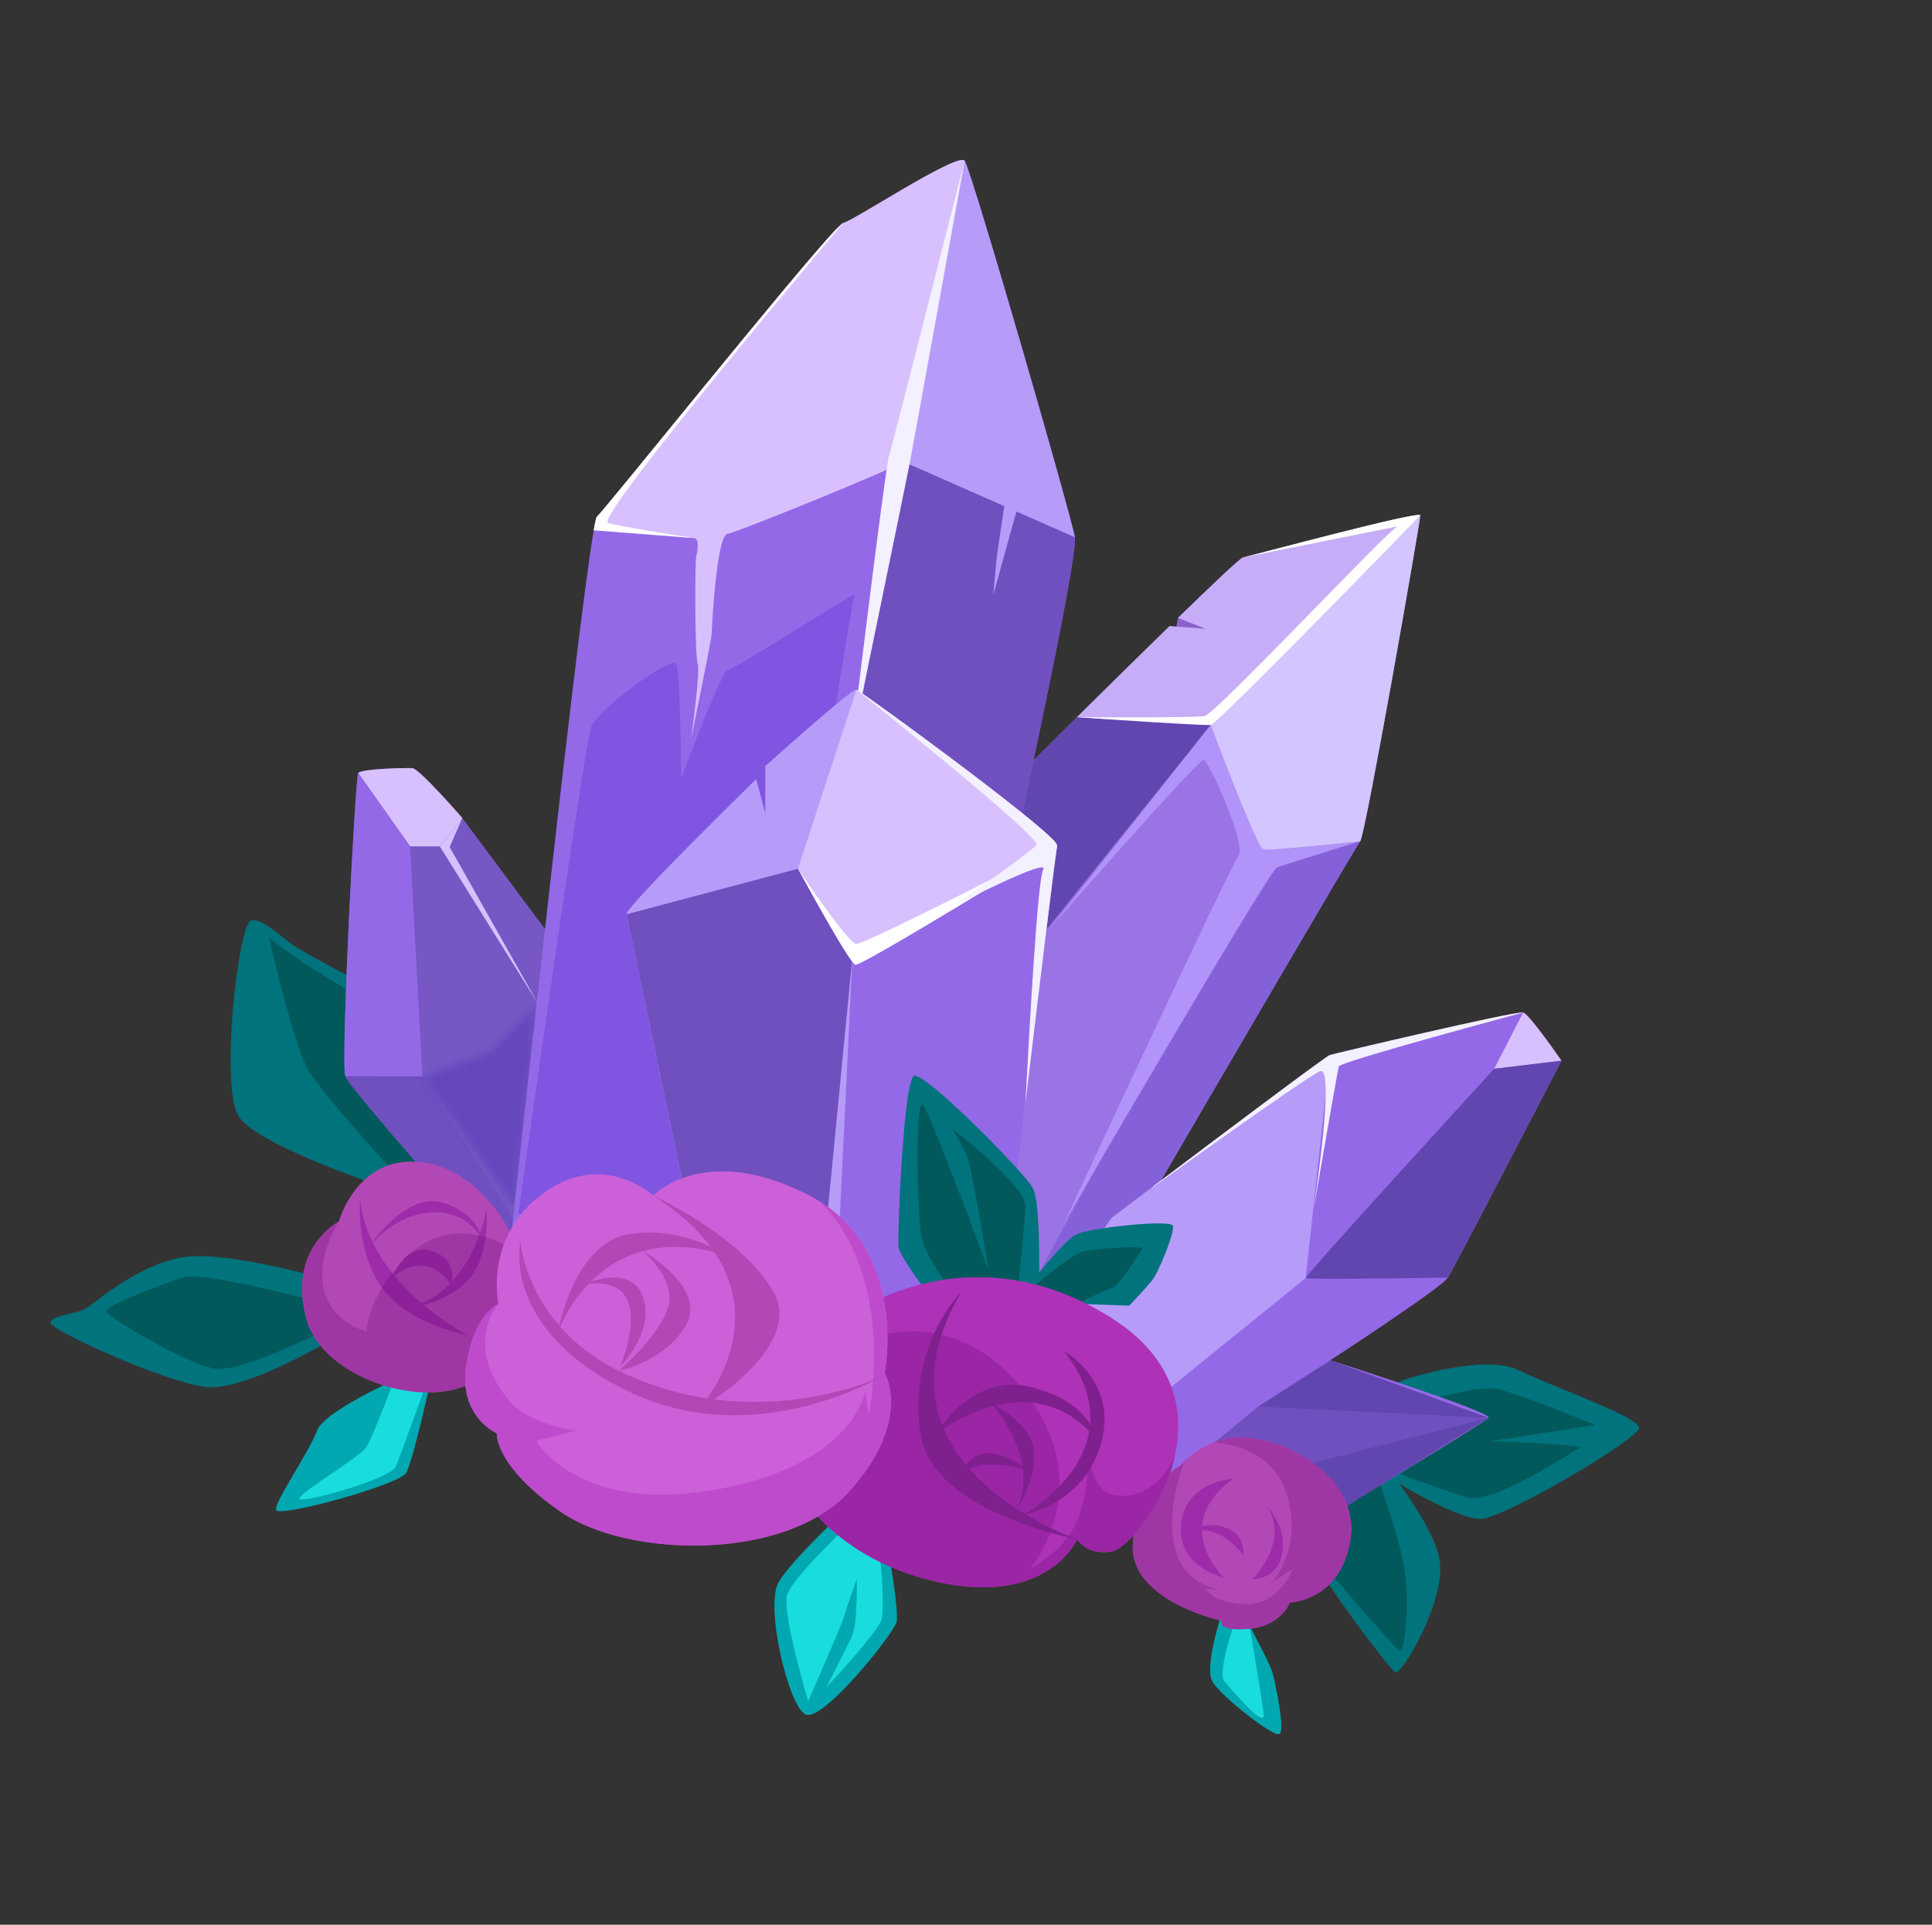 <?xml version="1.0" encoding="UTF-8"?> <svg xmlns="http://www.w3.org/2000/svg" width="266" height="265" viewBox="0 0 266 265" fill="none"><rect x="0" y="0" width="266" height="265" fill="#333333" stroke="none"/> <path d="M193.354 189.962C193.354 189.962 204.28 186.321 209.034 188.634C213.789 190.947 225.632 195.087 225.685 196.567C225.743 198.049 207.921 208.571 204.106 209.114C200.295 209.659 183.658 199.269 182.671 197.066C181.681 194.858 193.354 189.962 193.354 189.962Z" fill="#01737C"></path> <path d="M188.76 199.33C188.76 199.33 197.204 209.084 198.191 214.688C199.18 220.297 192.933 230.75 192.112 230.268C191.289 229.78 181.576 216.991 181.06 214.666C180.546 212.337 188.76 199.33 188.76 199.33Z" fill="#01737C"></path> <path d="M192.023 194.025C192.023 194.025 203.188 190.583 206.136 191.221C209.084 191.854 219.625 196.197 219.625 196.197L205.201 198.426C205.201 198.426 218.834 198.856 217.46 199.416C216.086 199.973 205.709 207.269 201.94 206.148C198.168 205.026 189.052 201.59 189.052 201.59C189.052 201.59 192.508 211.07 193.316 215.656C194.125 220.243 193.41 227.513 192.747 227.316C192.081 227.118 179.747 212.586 179.747 212.586L183.094 194.026L192.023 194.025Z" fill="#02595B"></path> <path d="M204.948 195.212C204.239 195.97 180.979 210.055 179.606 210.615C178.235 211.172 152.165 208.733 152.165 208.733L140.006 186.285L148.429 174.26L153.02 167.7C153.02 167.7 155.46 165.848 158.955 163.212C167.465 156.787 182.214 145.679 183.086 145.269L183.109 145.257C183.897 145.016 208.274 139.274 209.675 139.401L209.716 139.408C210.601 139.671 214.982 146.045 214.982 146.045C214.982 146.045 200.245 174.497 199.339 175.918C198.424 177.351 183.163 187.286 183.163 187.286C183.163 187.286 205.656 194.459 204.948 195.212Z" fill="#9469E8"></path> <path d="M117.119 207.241C117.119 207.241 109.158 214.533 107.214 217.817C105.273 221.106 108.584 235.128 110.959 236.076C113.333 237.024 122.901 225.138 123.429 223.364C123.956 221.59 121.218 207.255 121.218 207.255L117.119 207.241Z" fill="#01A8B1"></path> <path d="M168.2 222.189C168.2 222.189 165.801 229.443 166.892 231.458C167.983 233.473 175.045 238.954 176.063 238.772C177.084 238.596 175.537 231.617 175.201 230.306C174.867 229.001 170.815 221.519 170.815 221.519L168.2 222.189Z" fill="#01A8B1"></path> <path d="M116.77 210.037C116.77 210.037 109.098 217.174 108.373 219.611C107.647 222.053 111.266 234.234 111.266 234.234C111.266 234.234 115.695 224.205 116.091 222.872C116.486 221.543 117.965 217.394 117.965 217.394C117.965 217.394 118.09 223.467 117.338 225.175C116.589 226.884 113.766 232.321 113.766 232.321C113.766 232.321 120.84 224.77 121.368 222.995C121.896 221.22 121.031 212.755 121.031 212.755L116.77 210.037Z" fill="#19DDDD"></path> <path d="M170.198 222.783C170.198 222.783 167.511 230.194 168.578 231.475C169.643 232.76 174.289 238.244 173.996 235.987C173.704 233.726 171.702 221.782 171.702 221.782L170.198 222.783Z" fill="#19DDDD"></path> <path d="M50.722 135.832C50.722 135.832 43.2 131.903 40.957 130.514C38.716 129.122 36.36 126.49 34.609 126.696C32.86 126.897 30.231 149.538 32.856 153.698C35.482 157.858 54.203 163.907 54.203 163.907L62.931 162.158L55.152 143.668L50.722 135.832Z" fill="#01737C"></path> <path d="M46.121 176.474C46.121 176.474 31.926 172.253 25.655 173.044C19.384 173.835 13.192 179.235 11.975 180.081C10.758 180.927 6.591 181.136 6.993 182.223C7.394 183.309 22.482 190.211 28.291 190.971C34.1 191.731 48.02 183.077 48.02 183.077L46.121 176.474Z" fill="#01737C"></path> <path d="M57.21 188.705C57.21 188.705 44.788 193.945 43.644 196.982C42.498 200.024 37.882 206.617 37.995 207.86C38.109 209.1 54.943 204.446 55.914 202.804C56.885 201.162 59.56 188.92 59.56 188.92L57.21 188.705Z" fill="#01A8B1"></path> <path d="M162.183 85.077L161.534 88.462L166.516 90.104L167.686 84.012L162.183 85.077Z" fill="#8B62CC"></path> <path d="M49.531 137.406C49.531 137.406 43.847 133.787 42.805 133.234C41.762 132.681 37.032 129.103 37.032 129.103C37.032 129.103 40.28 143.347 42.306 147.088C44.332 150.829 57.153 164.542 57.153 164.542L60.163 153.607L49.531 137.406Z" fill="#02595B"></path> <path d="M54.859 188.491C54.859 188.491 51.358 197.829 50.452 199.251C49.546 200.673 40.207 206.103 41.316 206.433C42.425 206.763 53.743 203.609 54.492 201.902C55.242 200.191 59.601 187.968 59.601 187.968L54.859 188.491Z" fill="#19DDDD"></path> <path d="M45.419 179.646C45.419 179.646 27.987 174.945 25.307 175.838C22.628 176.73 14.235 179.789 14.703 180.651C15.17 181.516 25.623 187.764 29.526 188.441C33.429 189.118 46.312 182.327 46.312 182.327L45.419 179.646Z" fill="#02595B"></path> <path d="M187.285 115.819L187.27 115.835C186.812 116.321 167.737 148.993 154.401 171.873C147.182 184.255 141.644 193.772 141.644 193.772L126.815 183.567L135.619 132.118L139.908 107.062C139.908 107.062 143.515 103.462 148.279 98.744C152.198 94.86 156.9 90.226 161.02 86.212L166.035 86.581L162.183 85.076C167.001 80.394 170.782 76.809 171.131 76.748C172.151 76.567 195.518 70.237 195.542 70.97C195.565 71.697 188.062 114.609 187.285 115.819Z" fill="#9A73E5"></path> <path d="M85.192 155.495L71.366 176.009C71.366 176.009 68.257 172.526 64.282 168.019C57.407 160.221 47.95 149.355 47.54 148.162C46.892 146.281 48.905 107.039 49.325 106.439C49.744 105.838 55.817 105.713 56.769 105.757C57.723 105.798 63.657 112.632 63.657 112.632L77.287 130.932L85.192 155.495Z" fill="#7657C4"></path> <path d="M71.992 169.841L64.28 168.02C57.405 160.224 47.948 149.357 47.539 148.162L58.155 148.182L71.992 169.841Z" fill="#704FBF"></path> <mask id="mask0_1_520" style="mask-type:luminance" maskUnits="userSpaceOnUse" x="58" y="138" width="16" height="29"> <path d="M70.829 166.009L58.155 148.181L67.131 145.055L73.843 138.567C72.645 149.348 71.57 159.184 70.829 166.009Z" fill="white"></path> </mask> <g mask="url(#mask0_1_520)"> <path d="M62.057 135.06L78.573 139.971L70.83 166.009L54.315 161.098" fill="#6647BE"></path> </g> <path d="M187.274 115.831C186.814 116.32 167.741 148.989 154.403 171.869L140.049 180.74L174.313 118.013L187.274 115.831Z" fill="#8461D8"></path> <path d="M166.69 99.812L137.281 136.461L135.62 132.12L139.909 107.059C139.909 107.059 143.517 103.46 148.281 98.74L166.69 99.812Z" fill="#6246AF"></path> <path d="M135.89 134.113L118.388 192.97L69.792 175.62C69.792 175.62 79.285 87.094 81.745 73.012L81.749 72.991C81.942 71.877 82.096 71.23 82.192 71.141C83.396 70.039 109.276 37.759 115.027 31.668C115.607 31.057 115.983 30.711 116.109 30.684C117.43 30.454 131.089 21.428 132.704 22.052C132.751 22.072 132.789 22.099 132.815 22.133C133.54 23.111 142.218 52.804 146.121 66.886C147.158 70.615 147.856 73.253 147.981 73.967C148.341 76.013 143.882 97.414 140.278 114.114C137.898 125.134 135.89 134.113 135.89 134.113Z" fill="#9469E8"></path> <path d="M71.366 167.08C71.366 167.08 80.454 102.419 81.401 100.046C82.299 97.797 91.504 90.879 92.959 91.312C93.041 91.337 93.1 91.384 93.127 91.461C93.686 92.831 93.785 107.109 93.785 107.109C93.785 107.109 99.38 92.353 100.112 92.329C100.826 92.305 117.377 81.745 117.709 81.843C117.718 81.846 117.715 81.855 117.707 81.867C117.463 82.219 116.148 90.319 115.095 97.001C111.386 100.058 105.374 105.483 105.374 105.483L105.368 111.998L104.115 107.279C104.115 107.279 86.092 124.861 86.273 125.877C86.383 126.497 90.58 146.571 93.86 162.249C91.238 163.241 89.955 164.64 89.955 164.64C89.955 164.64 88.21 163.001 85.404 162.167C82.678 161.356 78.952 161.304 74.861 164.256C73.595 165.168 72.572 166.156 71.743 167.182L71.366 167.08Z" fill="#8055E1"></path> <path d="M173.218 193.667L164.903 200.53L187.528 202.908L204.945 195.213L183.68 192.592L173.218 193.667Z" fill="#704FBF"></path> <path d="M136.455 191.744L105.886 190.624L97.728 180.714C97.728 180.714 96.594 175.31 95.041 167.893C91.695 151.91 86.395 126.577 86.271 125.88C86.091 124.861 104.113 107.282 104.113 107.282L105.366 111.998L105.373 105.482C105.373 105.482 117.249 94.769 117.914 94.967C118.544 95.154 143.042 113.009 145.387 116.085C145.521 116.266 145.581 116.395 145.56 116.466C145.277 117.416 140.754 155.399 138.189 177.035C137.165 185.7 136.455 191.744 136.455 191.744Z" fill="#B79BF9"></path> <path d="M177.941 202.151L204.946 195.213L183.613 208.507L177.941 202.151Z" fill="#6246AF"></path> <path d="M179.767 175.975L159.844 192.101L144.606 184.352L148.427 174.262L153.018 167.699C153.018 167.699 181.856 145.852 183.083 145.27L183.109 145.259L179.767 175.975Z" fill="#B79BF9"></path> <path d="M113.272 173.906L95.044 167.891C91.697 151.909 86.396 126.576 86.273 125.879L109.863 119.614L117.36 131.743L113.272 173.906Z" fill="#704FBF"></path> <path d="M138.193 177.037L133.268 188.385L115.031 179.903L117.362 131.74L145.56 116.466C145.372 117.097 143.302 134.167 141.186 151.89C140.125 160.77 139.048 169.813 138.193 177.037Z" fill="#9469E8"></path> <path d="M132.254 183.918C132.254 183.918 123.906 173.558 123.717 171.701C123.523 169.847 124.428 148.802 125.831 148.137C127.23 147.47 140.83 161.18 142.17 163.525C143.511 165.866 142.981 179.976 142.981 179.976L132.254 183.918Z" fill="#01737C"></path> <path d="M139.988 179.219C139.988 179.219 146.182 170.785 148.288 169.904C150.389 169.021 161.291 167.859 161.5 168.786C161.715 169.721 159.517 175.23 158.565 176.364C157.616 177.504 155.484 179.772 155.484 179.772L139.988 179.219Z" fill="#01737C"></path> <path d="M140.275 114.115L139.549 114.762L116.675 107.797L124.357 63.561C124.357 63.561 134.333 58.159 134.732 58.441C134.975 58.611 141.261 63.275 146.119 66.885C147.154 70.621 147.852 73.256 147.979 73.968C148.339 76.012 143.879 97.416 140.275 114.115Z" fill="#704FBF"></path> <path d="M147.98 73.968L124.357 63.56L132.814 22.134C133.733 23.371 147.379 70.571 147.98 73.968Z" fill="#B79BF9"></path> <path d="M138.313 69.403C138.313 69.403 137.288 76.098 137.18 77.275C137.072 78.447 136.748 81.973 136.748 81.973C136.748 81.973 139.758 71.037 140.087 69.93C140.418 68.82 140.874 64.851 140.874 64.851L138.313 69.403Z" fill="#B79BF9"></path> <path d="M63.658 112.632L60.565 116.54L56.463 116.531L49.325 106.439C49.745 105.839 55.818 105.713 56.77 105.757C57.724 105.798 63.658 112.632 63.658 112.632Z" fill="#D8C0FF"></path> <path d="M195.544 70.966C195.544 70.966 167.707 99.631 166.688 99.812C165.821 99.966 152.529 99.04 148.572 98.764C148.537 98.758 148.504 98.759 148.471 98.754C148.392 98.751 148.337 98.745 148.308 98.742L148.279 98.743C152.198 94.86 156.902 90.222 161.021 86.207L166.035 86.581L162.183 85.076C167.001 80.394 170.783 76.809 171.131 76.748C171.131 76.748 171.168 76.739 171.236 76.723C173.206 76.284 195.519 70.254 195.544 70.966Z" fill="#C7ADF7"></path> <path d="M187.285 115.817L187.27 115.833C187.27 115.833 175.448 118.515 174.31 118.017C173.173 117.514 166.686 99.814 166.686 99.814L195.543 70.969C195.567 71.696 188.061 114.608 187.285 115.817Z" fill="#D3C5FF"></path> <path d="M214.982 146.045L205.723 147.152L209.716 139.408C210.601 139.671 214.982 146.045 214.982 146.045Z" fill="#D8C0FF"></path> <path d="M58.156 148.18L47.539 148.162C46.893 146.279 48.904 107.042 49.324 106.44L56.462 116.533L58.156 148.18Z" fill="#9469E8"></path> <path d="M60.562 116.542L74.134 138.284L61.907 116.622L63.656 112.635L60.562 116.542Z" fill="#D8C0FF"></path> <path d="M214.984 146.043C214.984 146.043 200.245 174.497 199.342 175.917C199.043 175.923 180.018 176.204 179.77 175.975C179.519 175.74 205.721 147.152 205.721 147.152L214.984 146.043Z" fill="#6246AF"></path> <path d="M183.169 187.285L173.223 193.664L204.949 195.211L183.169 187.285Z" fill="#6246AF"></path> <path d="M132.169 179.363C132.169 179.363 127.705 173.511 126.984 170.819C126.264 168.109 125.873 150.207 127.188 152.288C128.498 154.367 136.128 174.988 136.128 174.988C136.128 174.988 133.831 160.785 133.12 159.124C132.405 157.462 131.094 155.383 131.094 155.383C131.094 155.383 141.308 163.248 141.182 166.11C141.057 168.966 139.993 179.216 139.993 179.216C139.993 179.216 147.248 172.497 149.509 172.204C151.769 171.912 157.971 171.342 157.266 172.097C156.557 172.851 154.065 177.182 153.043 177.359C152.025 177.54 146.843 180.348 146.843 180.348L132.169 179.363Z" fill="#02595B"></path> <path d="M124.359 63.559C123.939 64.159 101.685 73.24 100.157 73.505C98.629 73.775 98.015 86.392 97.974 87.344C97.932 88.296 95.148 101.717 95.148 101.717C95.148 101.717 96.457 92.445 96.055 91.361C95.653 90.277 95.666 77.242 95.864 76.576C96.062 75.91 96.302 74.292 95.637 74.095C95.581 74.078 95.436 74.056 95.217 74.028L95.2 74.029C93.046 73.777 83.982 73.144 81.748 72.991C81.943 71.872 82.096 71.23 82.192 71.141C83.396 70.039 109.276 37.759 115.026 31.668C115.607 31.057 115.982 30.711 116.109 30.684C117.43 30.454 131.088 21.428 132.704 22.052L132.815 22.133C132.815 22.133 124.779 62.959 124.359 63.559Z" fill="#D8C0FF"></path> <path d="M132.814 22.134C132.814 22.134 122.888 61.195 122.361 62.967C121.833 64.743 117.159 103.193 117.159 103.193C117.159 103.193 124.806 66.112 125.245 63.824C125.683 61.541 132.814 22.134 132.814 22.134Z" fill="#F3F0FF"></path> <path d="M145.561 116.466L117.36 131.741L109.862 119.615L117.915 94.967C117.933 94.972 117.975 94.994 118.034 95.031C120.056 96.253 143.115 113.108 145.387 116.085L145.561 116.466Z" fill="#D8C0FF"></path> <path d="M95.216 74.029C95.417 74.062 95.553 74.082 95.608 74.093L81.744 73.012L81.747 72.992C81.942 71.875 82.094 71.233 82.192 71.142C83.395 70.041 109.275 37.759 115.026 31.67L116.1 30.694C115.551 31.349 81.726 71.407 83.707 71.996C85.452 72.515 93.26 73.73 95.199 74.029L95.216 74.029Z" fill="white"></path> <path d="M195.544 70.966C195.544 70.966 167.707 99.631 166.688 99.812C165.34 99.854 150.832 98.911 148.573 98.764C148.536 98.758 148.502 98.758 148.472 98.754C148.393 98.751 148.337 98.745 148.308 98.742C149.053 98.747 164.352 98.86 165.843 98.593C167.358 98.328 190.989 73.106 192.409 72.473C191.163 72.741 172.773 76.418 171.236 76.723C173.206 76.284 195.519 70.254 195.544 70.966Z" fill="white"></path> <path d="M109.863 119.613C109.863 119.613 116.714 129.858 117.888 129.969C119.064 130.075 145.56 116.466 145.56 116.466C145.56 116.466 118.65 133.092 117.762 132.828C116.875 132.564 109.863 119.613 109.863 119.613Z" fill="white"></path> <path d="M144.613 127.774C144.613 127.774 165.079 104.403 165.747 104.602C166.41 104.799 171.693 116.269 170.498 117.844C169.307 119.421 146.594 168.201 146.594 168.201C146.594 168.201 174.736 119.832 175.823 119.428C176.905 119.028 187.286 115.816 187.286 115.816C187.286 115.816 174.798 117.193 173.909 116.928C173.025 116.665 166.689 99.812 166.689 99.812L144.613 127.774Z" fill="#B193F9"></path> <path d="M143.619 119.752C144.642 117.911 131.643 124.573 131.273 124.764C131.389 124.682 132.843 123.663 134.679 122.36C137.873 120.087 142.22 116.948 142.703 116.34C143.469 115.369 118.311 95.278 117.921 94.968L118.036 95.027C120.056 96.254 143.116 113.104 145.388 116.085L145.562 116.467C145.375 117.095 143.304 134.166 141.184 151.891C141.781 140.44 142.892 121.06 143.619 119.752Z" fill="#F3F0FF"></path> <path d="M184.33 146.831C184.138 147.476 181.013 165.602 180.819 166.731C180.996 165.564 183.886 146.504 181.718 147.502C179.498 148.518 158.919 163.329 158.6 163.557L158.954 163.212C167.464 156.787 182.213 145.679 183.085 145.269L183.108 145.256C183.896 145.016 208.274 139.274 209.674 139.4L209.715 139.408C209.715 139.408 184.528 146.163 184.33 146.831Z" fill="#F3F0FF"></path> <path d="M69.228 183.837C68.806 185.018 68.305 186.241 67.711 187.484C63.874 195.517 44.848 191.305 42.187 181.583C39.56 171.985 46.471 168.279 46.651 168.185C46.655 168.181 49.203 158.798 58.248 160.042C67.294 161.282 71.532 172.2 71.532 172.2C71.532 172.2 71.532 172.37 71.517 172.687C71.49 173.363 71.4 174.712 71.114 176.504C70.794 178.503 70.227 181.052 69.228 183.837Z" fill="#B248B5"></path> <path d="M49.579 165.109C49.579 165.109 48.931 172.159 52.565 177.263C56.197 182.367 64.445 183.856 64.445 183.856C64.445 183.856 50.746 176.886 49.579 165.109Z" fill="#9D2BAA"></path> <path d="M67.004 166.587C67.004 166.587 67.628 173.695 63.779 176.898C59.931 180.096 56.458 179.867 56.458 179.867C56.458 179.867 64.095 179.083 67.004 166.587Z" fill="#9D2BAA"></path> <path d="M50.87 171.605C50.87 171.605 55.845 164.072 60.873 165.567C65.899 167.061 66.412 170.753 66.412 170.753C66.412 170.753 64.717 166.71 59.503 166.929C54.286 167.148 50.87 171.605 50.87 171.605Z" fill="#9D2BAA"></path> <path d="M54.127 175.797C54.127 175.797 55.728 170.958 59.527 172.25C63.329 173.543 62.125 177.046 62.125 177.046C62.125 177.046 59.364 171.718 54.127 175.797Z" fill="#9D2BAA"></path> <path d="M53.077 190.816C48.956 189.591 45.107 187.166 43.177 183.893C42.746 183.163 42.411 182.393 42.188 181.583C41.903 180.544 41.733 179.574 41.651 178.672C41.493 176.915 41.677 175.409 42.054 174.133C43.279 169.989 46.53 168.248 46.652 168.185C46.517 168.395 42.114 175.337 45.88 180.265C47.12 181.884 48.678 182.773 50.222 183.232C50.29 183.253 50.359 183.273 50.429 183.29C50.621 181.524 51.265 179.528 52.599 177.308C55.061 180.726 59.593 182.512 62.283 183.312C63.578 183.697 64.447 183.852 64.447 183.852C64.447 183.852 61.563 182.389 58.332 179.666C59.705 179.365 61.687 178.635 63.781 176.893C65.766 175.244 66.562 172.55 66.867 170.332C67.805 170.612 68.65 170.979 69.373 171.353C67.772 175.691 68.624 179.546 68.623 179.545C68.593 179.554 68.144 179.734 67.529 180.307C66.718 181.063 65.617 182.507 64.825 185.164C64.589 185.957 64.378 186.862 64.213 187.887C64.04 188.957 64.011 189.92 64.091 190.782C62.423 191.494 60.401 191.782 58.266 191.698C56.834 191.641 55.352 191.415 53.889 191.041C53.617 190.973 53.345 190.896 53.077 190.816ZM58.045 179.421C56.795 178.345 55.507 177.085 54.317 175.652C56.246 174.219 57.83 174.062 59.056 174.427C60.598 174.885 61.571 176.167 61.949 176.748C60.499 178.221 59.078 179.006 58.045 179.421ZM54.226 175.539C54.146 175.442 54.068 175.346 53.991 175.25C54.382 174.73 54.778 174.259 55.173 173.831C54.68 174.497 54.371 175.178 54.226 175.539ZM62.263 176.421C62.412 175.352 62.325 173.203 59.528 172.25C59.471 172.229 59.415 172.213 59.36 172.196C58.191 171.849 57.235 172.084 56.477 172.572C59.794 169.729 63.197 169.482 65.966 170.099C64.913 172.958 63.586 174.983 62.263 176.421Z" fill="#9E37A4"></path> <path d="M62.282 183.312C59.592 182.512 55.06 180.728 52.598 177.309C52.919 176.772 53.28 176.226 53.684 175.662C53.786 175.523 53.888 175.383 53.991 175.249C54.067 175.348 54.145 175.443 54.225 175.539C54.16 175.702 54.128 175.794 54.128 175.794C54.193 175.746 54.256 175.697 54.318 175.651C55.507 177.083 56.795 178.345 58.044 179.421C57.082 179.805 56.457 179.87 56.457 179.87C56.457 179.87 57.18 179.915 58.332 179.663C61.563 182.385 64.446 183.854 64.446 183.854C64.446 183.854 63.578 183.698 62.282 183.312Z" fill="#8C2199"></path> <path d="M56.458 179.869C56.458 179.869 57.083 179.806 58.045 179.421C59.078 179.007 60.499 178.221 61.949 176.748C62.065 176.933 62.126 177.046 62.126 177.046C62.126 177.046 62.21 176.804 62.264 176.421C63.587 174.983 64.913 172.958 65.966 170.099C65.998 170.104 66.027 170.113 66.06 170.118C66.303 170.5 66.411 170.756 66.411 170.756C66.411 170.756 66.38 170.527 66.256 170.164C66.456 170.215 66.65 170.268 66.843 170.325C66.852 170.328 66.858 170.33 66.867 170.333C66.562 172.55 65.766 175.245 63.782 176.894C61.688 178.635 59.706 179.365 58.332 179.666C57.181 179.916 56.458 179.869 56.458 179.869Z" fill="#8C2199"></path> <path d="M66.409 170.758C66.409 170.758 66.302 170.498 66.058 170.121C66.123 170.136 66.189 170.151 66.254 170.166C66.378 170.53 66.409 170.758 66.409 170.758Z" fill="#8C2199"></path> <path d="M54.128 175.794C54.128 175.794 54.161 175.702 54.227 175.537C54.372 175.179 54.68 174.497 55.173 173.832C55.607 173.363 56.04 172.945 56.477 172.57C57.235 172.086 58.191 171.849 59.36 172.197C59.415 172.214 59.471 172.23 59.527 172.251C62.325 173.203 62.412 175.352 62.264 176.419C62.21 176.805 62.125 177.049 62.125 177.049C62.125 177.049 62.065 176.933 61.949 176.748C61.571 176.166 60.598 174.885 59.056 174.427C57.83 174.062 56.246 174.215 54.318 175.65C54.255 175.7 54.193 175.745 54.128 175.794Z" fill="#8C2199"></path> <path d="M177.594 220.639C177.594 220.639 176.381 223.901 171.929 224.265C167.471 224.631 168.156 223.143 168.156 223.143C168.156 223.143 155.915 220.468 155.963 213C156.013 205.528 162.412 201.878 162.412 201.878C162.412 201.878 162.483 201.783 162.631 201.619C163.174 201.018 164.714 199.503 167.096 198.61C168.469 198.097 170.119 197.787 172.019 197.975C178.117 198.581 187.369 203.989 185.886 212.238C184.397 220.49 177.594 220.639 177.594 220.639Z" fill="#B248B5"></path> <path d="M168.968 224.138C168.023 223.857 168.095 223.338 168.14 223.187C168.148 223.16 168.157 223.145 168.157 223.145C168.157 223.145 168.071 223.128 167.919 223.087C167.693 223.033 167.313 222.933 166.824 222.787C163.652 221.844 155.926 218.937 155.963 213.001C155.969 212.441 156.008 211.904 156.076 211.384C157.85 209.444 159.86 206.389 161.085 202.825C161.861 202.191 162.407 201.878 162.407 201.878C162.407 201.878 162.483 201.784 162.631 201.621L162.984 201.566C162.984 201.566 160.311 207.855 161.861 213.467C162.778 216.791 165.296 218.162 167.198 218.728C167.547 218.832 167.874 218.907 168.165 218.963L165.935 218.702C165.935 218.702 166.473 219.813 168.585 220.441C169.355 220.67 170.331 220.835 171.572 220.858C176.211 220.954 178.001 216.011 178.001 216.011L175.234 217.759C175.38 217.587 179.7 212.462 176.913 205.064C175.613 201.617 172.866 199.971 170.269 199.199C169.138 198.862 168.039 198.691 167.096 198.609C168.467 198.096 170.119 197.788 172.02 197.977C172.935 198.068 173.918 198.265 174.926 198.565C180.651 200.267 187.15 205.225 185.885 212.239C185.786 212.789 185.66 213.301 185.518 213.777C185.084 215.238 184.47 216.387 183.764 217.292C183.513 217.615 183.254 217.905 182.984 218.171C180.546 220.575 177.592 220.639 177.592 220.639C177.592 220.639 176.416 223.811 172.112 224.247C172.049 224.255 171.986 224.262 171.925 224.265C170.955 224.344 170.231 224.336 169.688 224.274C169.399 224.244 169.163 224.196 168.968 224.138Z" fill="#9E37A4"></path> <path d="M153.13 213.606C149.563 214.236 148.314 211.931 148.314 211.931C148.314 211.931 144.368 221.139 129.18 217.831C113.991 214.523 108.956 203.852 108.956 203.852L115.812 187.104L118.652 180.173C118.652 180.173 134.341 169.629 153.03 181.461C161.824 187.032 163.153 194.336 161.726 200.576C160.12 207.599 155.018 213.269 153.13 213.606Z" fill="#AD32B7"></path> <path d="M126.482 217.139C124.553 216.565 122.815 215.871 121.246 215.106C118.916 213.971 116.973 212.674 115.372 211.375C114.29 210.5 113.367 209.628 112.584 208.797C114.265 207.816 115.757 206.645 116.984 205.269C119.885 202.022 121.384 199.134 122.098 196.735C123.518 191.944 121.799 189.077 121.799 189.077C121.799 189.077 122.246 186.845 122.177 183.655C124.516 183.216 127.458 183.104 130.613 184.042C133.918 185.025 137.454 187.155 140.783 191.262C151.535 204.523 141.94 215.851 141.788 216.026C141.93 215.956 146.332 213.762 148.216 209.568C149.708 206.24 149.872 201.434 149.871 199.49C149.955 201.216 150.449 204.984 153.15 205.787C153.357 205.848 153.574 205.891 153.804 205.916C157.275 206.286 159.969 204.129 161.727 200.573C161.623 201.027 161.503 201.472 161.372 201.914C161.281 202.22 161.187 202.521 161.085 202.82C159.864 206.389 157.852 209.441 156.079 211.386C154.887 212.686 153.805 213.486 153.129 213.605C152.045 213.798 151.173 213.716 150.485 213.512C148.918 213.046 148.314 211.931 148.314 211.931C148.314 211.931 144.371 221.142 129.18 217.833C128.245 217.629 127.341 217.394 126.482 217.139Z" fill="#9A26A5"></path> <path d="M116.985 205.269C108.294 214.999 86.463 214.545 77.249 208.183C68.036 201.822 68.402 197.343 68.402 197.343C68.402 197.343 63.054 195.03 64.213 187.888C64.934 183.434 66.474 181.29 67.53 180.306C68.144 179.735 68.593 179.553 68.622 179.544C68.625 179.545 66.564 170.24 74.862 164.254C83.159 158.272 89.956 164.637 89.956 164.637C89.956 164.637 96.743 157.24 111.031 164.388C111.718 164.73 112.363 165.095 112.97 165.483C124.994 173.177 121.8 189.076 121.8 189.076C121.8 189.076 125.67 195.542 116.985 205.269Z" fill="#CC60D8"></path> <path d="M89.956 164.64C89.956 164.64 102.02 170.078 106.47 177.841C110.921 185.6 96.165 194.092 96.165 194.092C96.165 194.092 110.918 178.035 89.956 164.64Z" fill="#B248B5"></path> <path d="M71.641 171.024C71.641 171.024 68.905 182.928 86.319 191.484C103.73 200.043 121.157 189.612 121.157 189.612C121.157 189.612 103.903 197.84 85.204 188.739C72.647 182.626 71.641 171.024 71.641 171.024Z" fill="#B248B5"></path> <path d="M100.207 172.92C100.207 172.92 93.917 168.636 86.442 169.956C78.971 171.273 76.827 183.351 76.827 183.351C76.827 183.351 82.447 167.155 100.207 172.92Z" fill="#B248B5"></path> <path d="M85.203 188.739C85.203 188.739 91.703 187.449 94.513 182.332C97.321 177.21 88.371 172.134 88.371 172.134C88.371 172.134 93.18 175.978 91.993 179.973C90.806 183.963 85.203 188.739 85.203 188.739Z" fill="#B248B5"></path> <path d="M80.372 176.84C80.372 176.84 86.913 173.794 88.534 178.624C90.157 183.45 85.379 188.146 85.379 188.146C85.379 188.146 91.006 175.171 80.372 176.84Z" fill="#B248B5"></path> <path d="M83.852 211.189C81.298 210.43 79.037 209.418 77.248 208.185C68.035 201.823 68.401 197.344 68.401 197.344C68.401 197.344 64.536 195.674 64.09 190.785C64.01 189.923 64.038 188.961 64.212 187.888C64.377 186.864 64.588 185.957 64.825 185.162C65.616 182.508 66.718 181.062 67.529 180.306L68.622 179.546C68.624 179.546 63.65 184.906 70.008 192.752C71.481 194.571 74.023 195.649 76.088 196.263C77.918 196.807 79.372 196.984 79.372 196.984L73.805 198.39C73.805 198.39 76.213 202.64 83.123 204.695C86.839 205.8 91.869 206.272 98.526 205.097C117.548 201.74 119.122 191.584 119.122 191.584L119.616 194.789C119.616 194.789 120.008 192.964 120.216 190.128C120.828 189.806 121.155 189.612 121.155 189.612C121.155 189.612 120.831 189.768 120.225 190.011C120.665 183.784 120.209 172.826 112.969 165.485C124.992 173.177 121.794 189.079 121.794 189.079C121.794 189.079 123.513 191.946 122.094 196.734C121.384 199.135 119.883 202.02 116.979 205.272C115.754 206.646 114.263 207.818 112.582 208.8C104.679 213.408 92.581 213.785 83.852 211.189Z" fill="#BE4BCC"></path> <path d="M120.217 190.121C120.22 190.083 120.223 190.046 120.225 190.008C120.832 189.765 121.157 189.609 121.157 189.609C121.157 189.609 120.829 189.806 120.217 190.121Z" fill="#A538AB"></path> <path d="M149.873 199.49C149.851 199.031 149.854 198.719 149.859 198.644C149.86 198.713 149.872 199.02 149.873 199.49Z" fill="#9A26A5"></path> <path d="M132.388 177.82C132.388 177.82 124.768 185.325 126.789 197.725C128.5 208.214 148.313 211.933 148.313 211.933C148.313 211.933 118.187 201.768 132.388 177.82Z" fill="#80208E"></path> <path d="M146.521 186.045C146.521 186.045 153.976 190.192 151.617 198.667C149.257 207.141 140.959 208.534 140.959 208.534C140.959 208.534 157.115 199.658 146.521 186.045Z" fill="#80208E"></path> <path d="M129.02 197.261C129.02 197.261 133.773 188.856 142.14 191.023C150.512 193.187 150.921 198.298 150.921 198.298C150.921 198.298 144.069 187.248 129.02 197.261Z" fill="#80208E"></path> <path d="M140.14 207.491C140.14 207.491 142.618 204.041 142.382 199.948C142.152 195.852 136.354 193.164 136.354 193.164C136.354 193.164 143.122 200.168 140.14 207.491Z" fill="#80208E"></path> <path d="M132.24 203.207C132.24 203.207 133.252 199.805 136.384 200.095C139.517 200.382 141.193 202.328 141.193 202.328C141.193 202.328 134.394 200.306 132.24 203.207Z" fill="#80208E"></path> <path d="M168.166 218.963L169.5 219.121C169.42 219.122 168.902 219.106 168.166 218.963Z" fill="#9E37A4"></path> <path d="M169.787 203.59C169.787 203.59 163.256 203.9 162.619 209.829C161.983 215.754 168.474 217.205 168.474 217.205C168.474 217.205 160.965 209.979 169.787 203.59Z" fill="#9D2BAA"></path> <path d="M174.453 207.39C174.453 207.39 177.28 210.321 176.522 213.961C175.765 217.598 172.436 217.414 172.436 217.414C172.436 217.414 177.642 212.361 174.453 207.39Z" fill="#9D2BAA"></path> <path d="M163.732 210.964C163.732 210.964 165.974 209.157 169.034 210.449C171.607 211.537 171.156 214.139 171.156 214.139C171.156 214.139 168.029 209.505 163.732 210.964Z" fill="#9D2BAA"></path> </svg> 